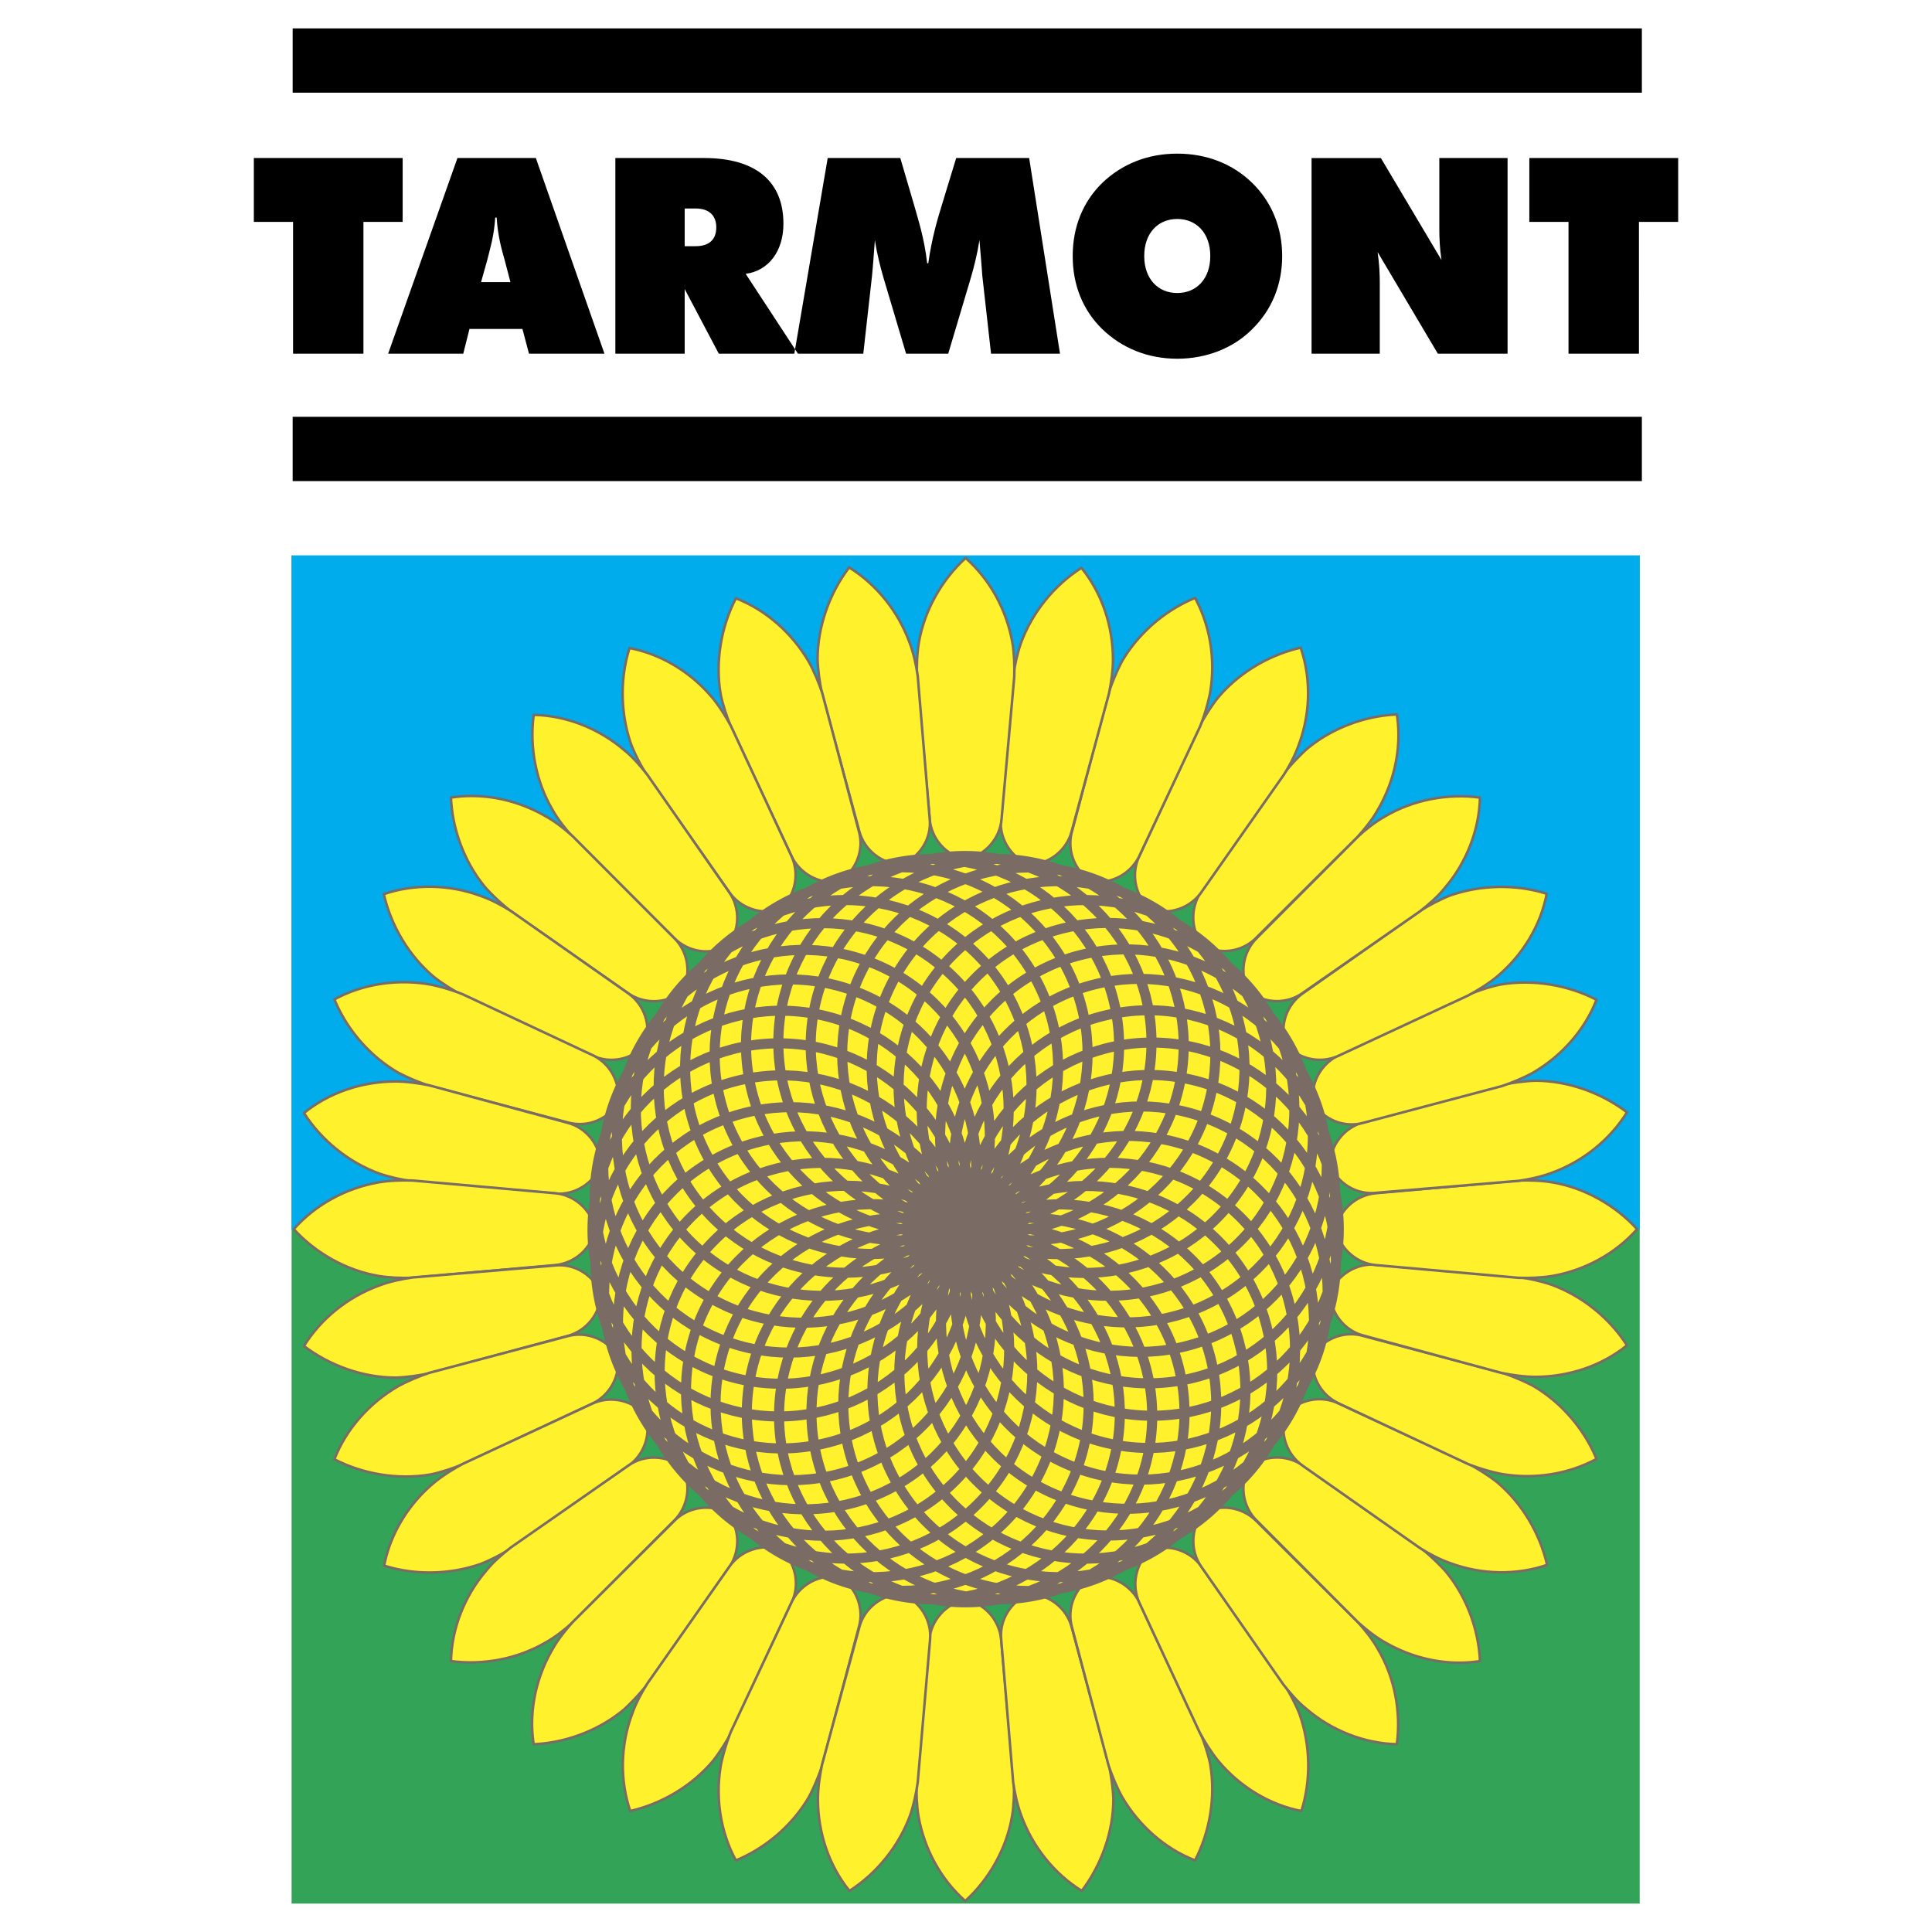 <svg xmlns="http://www.w3.org/2000/svg" width="2500" height="2500" viewBox="0 0 192.756 192.756"><path fill-rule="evenodd" clip-rule="evenodd" fill="#fff" d="M0 0h192.756v192.756H0V0z"/><path fill-rule="evenodd" clip-rule="evenodd" fill="#33a457" d="M29.092 55.421h134.5v134.501h-134.5V55.421z"/><path fill-rule="evenodd" clip-rule="evenodd" fill="#00acec" d="M29.092 55.421h134.5v67.247h-134.5V55.421z"/><path d="M96.34 163.627c-22.523 0-40.922-18.395-40.922-40.959 0-22.521 18.399-40.921 40.922-40.921 22.564 0 40.957 18.4 40.957 40.921 0 22.564-18.393 40.959-40.957 40.959z" fill-rule="evenodd" clip-rule="evenodd" fill="#33a457"/><path d="M96.375 159.719c-20.386 0-37.044-16.66-37.044-37.016 0-20.385 16.659-37.043 37.044-37.043 20.355 0 37.013 16.658 37.013 37.043.001 20.356-16.658 37.016-37.013 37.016z" fill-rule="evenodd" clip-rule="evenodd" fill="#fff22d"/><path d="M101.158 177.826c.035 1.051 0 2.277-.18 3.363-.545 3.225-2.285 6.303-4.674 8.477-2.424-2.139-4.094-5.176-4.672-8.477-.181-1.086-.216-2.312-.181-3.363l1.267-14.199c.146-1.951 1.665-3.658 3.586-4.02 1.957.361 3.404 2.027 3.586 3.984l1.268 14.235z" fill-rule="evenodd" clip-rule="evenodd" fill="#fff22d" stroke="#7a6b64" stroke-width=".252" stroke-linejoin="round" stroke-miterlimit="2.613"/><path d="M110.645 176.121c.217 1.051.398 2.248.438 3.369 0 3.26-1.197 6.588-3.154 9.164-2.75-1.705-4.924-4.422-6.045-7.535-.396-1.051-.654-2.283-.799-3.293l-1.193-14.234c-.215-1.957.977-3.873 2.822-4.562 1.957.035 3.697 1.412 4.205 3.295l3.726 13.796z" fill-rule="evenodd" clip-rule="evenodd" fill="#fff22d" stroke="#7a6b64" stroke-width=".252" stroke-linejoin="round" stroke-miterlimit="2.613"/><path d="M119.734 172.826c.402.98.799 2.137 1.016 3.223.543 3.225-.035 6.701-1.52 9.562-3.008-1.162-5.613-3.475-7.283-6.338-.543-.98-1.01-2.137-1.338-3.113l-3.656-13.801c-.543-1.883.287-3.984 1.992-4.996 1.955-.326 3.906.76 4.742 2.535l6.047 12.928z" fill-rule="evenodd" clip-rule="evenodd" fill="#fff22d" stroke="#7a6b64" stroke-width=".252" stroke-linejoin="round" stroke-miterlimit="2.613"/><path d="M128.104 168.012c.578.906 1.156 1.992 1.553 3.004 1.088 3.078 1.162 6.594.182 9.672-3.184-.619-6.156-2.43-8.293-5-.686-.836-1.338-1.881-1.848-2.826l-6.01-12.928c-.836-1.775-.396-3.982 1.121-5.285 1.846-.654 3.949.07 5.07 1.664l8.225 11.699z" fill-rule="evenodd" clip-rule="evenodd" fill="#fff22d" stroke="#7a6b64" stroke-width=".252" stroke-linejoin="round" stroke-miterlimit="2.613"/><path d="M135.451 161.814c.725.801 1.484 1.74 2.027 2.717 1.67 2.826 2.318 6.268 1.887 9.492-3.225-.076-6.484-1.344-9.02-3.518-.869-.684-1.664-1.629-2.318-2.459l-8.148-11.699c-1.156-1.594-1.086-3.838.146-5.396 1.74-.941 3.912-.613 5.32.799l10.106 10.064z" fill-rule="evenodd" clip-rule="evenodd" fill="#fff22d" stroke="#7a6b64" stroke-width=".252" stroke-linejoin="round" stroke-miterlimit="2.613"/><path d="M141.684 154.391c.83.654 1.734 1.49 2.494 2.32 2.104 2.5 3.334 5.793 3.48 9.018-3.225.508-6.629-.217-9.49-1.881-.977-.543-1.916-1.309-2.717-2.033l-10.064-10.1c-1.414-1.377-1.74-3.586-.799-5.326a4.566 4.566 0 0 1 5.396-.18l11.7 8.182z" fill-rule="evenodd" clip-rule="evenodd" fill="#fff22d" stroke="#7a6b64" stroke-width=".252" stroke-linejoin="round" stroke-miterlimit="2.613"/><path d="M146.496 146.027c.941.508 1.992 1.162 2.863 1.846 2.498 2.102 4.275 5.109 4.998 8.258-3.078 1.053-6.559.977-9.672-.18-1.051-.363-2.137-.941-3.043-1.52l-11.658-8.188c-1.629-1.123-2.355-3.26-1.699-5.141 1.301-1.484 3.475-1.922 5.25-1.088l12.961 6.013z" fill-rule="evenodd" clip-rule="evenodd" fill="#fff22d" stroke="#7a6b64" stroke-width=".252" stroke-linejoin="round" stroke-miterlimit="2.613"/><path d="M149.791 136.938c1.016.328 2.139.795 3.119 1.303 2.82 1.631 5.141 4.311 6.373 7.318-2.863 1.555-6.303 2.062-9.562 1.484a19.612 19.612 0 0 1-3.26-.98l-12.891-6.047c-1.811-.834-2.861-2.785-2.57-4.777 1.01-1.67 3.078-2.5 4.994-1.957l13.797 3.656z" fill-rule="evenodd" clip-rule="evenodd" fill="#fff22d" stroke="#7a6b64" stroke-width=".252" stroke-linejoin="round" stroke-miterlimit="2.613"/><path d="M151.496 127.412c1.051.146 2.244.402 3.295.764 3.078 1.123 5.795 3.33 7.535 6.047-2.535 2.062-5.836 3.148-9.164 3.148-1.088 0-2.32-.182-3.371-.398l-13.762-3.727c-1.881-.473-3.295-2.248-3.33-4.24.725-1.811 2.607-3.002 4.562-2.822l14.235 1.228z" fill-rule="evenodd" clip-rule="evenodd" fill="#fff22d" stroke="#7a6b64" stroke-width=".252" stroke-linejoin="round" stroke-miterlimit="2.613"/><path d="M151.496 117.779c1.051-.035 2.279 0 3.365.182 3.225.543 6.303 2.283 8.475 4.672-2.137 2.426-5.176 4.096-8.475 4.674-1.086.18-2.314.215-3.365.18l-14.199-1.266c-1.951-.146-3.656-1.666-4.018-3.588.361-1.957 2.027-3.404 3.982-3.586l14.235-1.268z" fill-rule="evenodd" clip-rule="evenodd" fill="#fff22d" stroke="#7a6b64" stroke-width=".252" stroke-linejoin="round" stroke-miterlimit="2.613"/><path d="M149.791 108.258c1.051-.221 2.248-.4 3.371-.438 3.258 0 6.588 1.197 9.164 3.154-1.705 2.752-4.422 4.924-7.535 6.047-1.051.396-2.283.652-3.295.793l-14.234 1.197c-1.955.217-3.873-.975-4.562-2.826.035-1.951 1.414-3.691 3.295-4.199l13.796-3.728z" fill-rule="evenodd" clip-rule="evenodd" fill="#fff22d" stroke="#7a6b64" stroke-width=".252" stroke-linejoin="round" stroke-miterlimit="2.613"/><path d="M146.496 99.24c.98-.398 2.139-.801 3.225-1.016 3.225-.543 6.699.035 9.562 1.523-1.162 3.004-3.477 5.613-6.338 7.277-.98.545-2.139 1.012-3.113 1.338l-13.803 3.658c-1.881.543-3.982-.287-4.994-1.992-.326-1.951.76-3.908 2.535-4.744l12.926-6.044z" fill-rule="evenodd" clip-rule="evenodd" fill="#fff22d" stroke="#7a6b64" stroke-width=".252" stroke-linejoin="round" stroke-miterlimit="2.613"/><path d="M141.643 90.911c.906-.578 1.992-1.162 3.008-1.559 3.078-1.087 6.59-1.157 9.668-.182-.613 3.189-2.426 6.157-4.994 8.294-.836.689-1.887 1.338-2.828 1.846l-12.926 6.01c-1.775.836-3.984.404-5.285-1.121-.656-1.846.07-3.947 1.664-5.07l11.693-8.218z" fill-rule="evenodd" clip-rule="evenodd" fill="#fff22d" stroke="#7a6b64" stroke-width=".252" stroke-linejoin="round" stroke-miterlimit="2.613"/><path d="M135.451 83.487c.801-.724 1.74-1.483 2.717-2.027 2.826-1.669 6.266-2.318 9.49-1.886-.074 3.225-1.342 6.483-3.516 9.019-.689.87-1.629 1.665-2.459 2.318l-11.699 8.148c-1.594 1.158-3.838 1.088-5.396-.145-.941-1.74-.615-3.914.799-5.322l10.064-10.105z" fill-rule="evenodd" clip-rule="evenodd" fill="#fff22d" stroke="#7a6b64" stroke-width=".252" stroke-linejoin="round" stroke-miterlimit="2.613"/><path d="M128.027 77.255a21.564 21.564 0 0 1 2.318-2.495c2.5-2.102 5.795-3.334 9.02-3.48.508 3.224-.217 6.629-1.887 9.491-.543.976-1.303 1.916-2.027 2.716l-10.105 10.065c-1.373 1.414-3.58 1.74-5.32.799a4.57 4.57 0 0 1-.182-5.396l8.183-11.7z" fill-rule="evenodd" clip-rule="evenodd" fill="#fff22d" stroke="#7a6b64" stroke-width=".252" stroke-linejoin="round" stroke-miterlimit="2.613"/><path d="M119.662 72.477c.508-.94 1.158-1.992 1.846-2.862 2.104-2.5 5.105-4.27 8.26-4.994 1.051 3.078.977 6.554-.182 9.667-.361 1.051-.939 2.138-1.523 3.043l-8.184 11.659c-1.121 1.629-3.26 2.354-5.141 1.705a4.5 4.5 0 0 1-1.086-5.251l6.01-12.967z" fill-rule="evenodd" clip-rule="evenodd" fill="#fff22d" stroke="#7a6b64" stroke-width=".252" stroke-linejoin="round" stroke-miterlimit="2.613"/><path d="M110.609 69.147a21.184 21.184 0 0 1 1.303-3.118c1.629-2.822 4.311-5.14 7.318-6.373 1.555 2.862 2.062 6.302 1.484 9.562a19.601 19.601 0 0 1-.98 3.259l-6.047 12.891a4.539 4.539 0 0 1-4.777 2.57c-1.67-1.011-2.5-3.079-1.957-4.995l3.656-13.796z" fill-rule="evenodd" clip-rule="evenodd" fill="#fff22d" stroke="#7a6b64" stroke-width=".252" stroke-linejoin="round" stroke-miterlimit="2.613"/><path d="M101.084 67.478c.145-1.046.402-2.244.764-3.295 1.121-3.078 3.33-5.794 6.047-7.529 2.061 2.535 3.148 5.83 3.148 9.16 0 1.086-.182 2.318-.398 3.37l-3.727 13.761c-.473 1.881-2.248 3.294-4.24 3.33-1.811-.724-3.002-2.605-2.822-4.562l1.228-14.235z" fill-rule="evenodd" clip-rule="evenodd" fill="#fff22d" stroke="#7a6b64" stroke-width=".252" stroke-linejoin="round" stroke-miterlimit="2.613"/><path d="M91.487 67.518c-.036-1.051 0-2.284.181-3.37.543-3.224 2.284-6.302 4.673-8.475 2.429 2.138 4.093 5.181 4.671 8.475.182 1.086.217 2.319.182 3.37l-1.268 14.194c-.145 1.957-1.664 3.657-3.585 4.019-1.957-.362-3.405-2.027-3.586-3.984l-1.268-14.229z" fill-rule="evenodd" clip-rule="evenodd" fill="#fff22d" stroke="#7a6b64" stroke-width=".252" stroke-linejoin="round" stroke-miterlimit="2.613"/><path d="M82 69.147c-.216-1.051-.397-2.248-.432-3.37 0-3.259 1.192-6.589 3.148-9.165 2.751 1.705 4.924 4.421 6.046 7.535.402 1.051.654 2.284.8 3.294l1.192 14.234c.221 1.957-.976 3.873-2.822 4.562-1.957-.035-3.697-1.414-4.2-3.294L82 69.147z" fill-rule="evenodd" clip-rule="evenodd" fill="#fff22d" stroke="#7a6b64" stroke-width=".252" stroke-linejoin="round" stroke-miterlimit="2.613"/><path d="M72.912 72.477c-.397-.976-.8-2.138-1.016-3.224-.543-3.224.035-6.7 1.524-9.562 3.003 1.162 5.613 3.48 7.278 6.337.543.98 1.011 2.138 1.338 3.118l3.657 13.797c.542 1.881-.287 3.984-1.992 4.995-1.952.327-3.908-.759-4.743-2.535l-6.046-12.926z" fill-rule="evenodd" clip-rule="evenodd" fill="#fff22d" stroke="#7a6b64" stroke-width=".252" stroke-linejoin="round" stroke-miterlimit="2.613"/><path d="M64.547 77.331a17.737 17.737 0 0 1-1.559-3.008c-1.086-3.078-1.157-6.589-.181-9.667 3.189.613 6.156 2.424 8.294 4.994.689.835 1.338 1.887 1.846 2.827l6.011 12.926c.835 1.776.397 3.983-1.122 5.292-1.846.648-3.948-.076-5.07-1.67l-8.219-11.694z" fill-rule="evenodd" clip-rule="evenodd" fill="#fff22d" stroke="#7a6b64" stroke-width=".252" stroke-linejoin="round" stroke-miterlimit="2.613"/><path d="M57.159 83.522c-.725-.795-1.484-1.74-2.027-2.716-1.67-2.827-2.319-6.268-1.886-9.486 3.224.07 6.483 1.338 9.019 3.511.87.689 1.665 1.63 2.318 2.465L72.73 88.99c1.157 1.594 1.086 3.838-.146 5.397-1.74.94-3.913.613-5.321-.795l-10.104-10.07z" fill-rule="evenodd" clip-rule="evenodd" fill="#fff22d" stroke="#7a6b64" stroke-width=".252" stroke-linejoin="round" stroke-miterlimit="2.613"/><path d="M50.967 90.911a21.034 21.034 0 0 1-2.5-2.318c-2.102-2.5-3.334-5.794-3.476-9.019 3.219-.508 6.625.217 9.486 1.886.976.543 1.921 1.303 2.716 2.027l10.069 10.105c1.408 1.374 1.735 3.582.795 5.322a4.567 4.567 0 0 1-5.397.18l-11.693-8.183z" fill-rule="evenodd" clip-rule="evenodd" fill="#fff22d" stroke="#7a6b64" stroke-width=".252" stroke-linejoin="round" stroke-miterlimit="2.613"/><path d="M46.148 99.311c-.941-.508-1.992-1.156-2.862-1.846-2.5-2.103-4.27-5.105-4.995-8.259 3.079-1.046 6.554-.976 9.667.181 1.051.362 2.137.946 3.043 1.524l11.659 8.183c1.629 1.123 2.354 3.26 1.705 5.141-1.308 1.49-3.48 1.922-5.251 1.086l-12.966-6.01z" fill-rule="evenodd" clip-rule="evenodd" fill="#fff22d" stroke="#7a6b64" stroke-width=".252" stroke-linejoin="round" stroke-miterlimit="2.613"/><path d="M42.854 108.328a20.534 20.534 0 0 1-3.113-1.303c-2.827-1.629-5.146-4.311-6.377-7.316 2.862-1.555 6.302-2.062 9.561-1.484 1.086.215 2.249.578 3.259.98l12.891 6.045c1.811.836 2.863 2.787 2.576 4.779a4.467 4.467 0 0 1-5 1.957l-13.797-3.658z" fill-rule="evenodd" clip-rule="evenodd" fill="#fff22d" stroke="#7a6b64" stroke-width=".252" stroke-linejoin="round" stroke-miterlimit="2.613"/><path d="M41.149 117.855c-1.047-.146-2.244-.402-3.295-.764-3.078-1.123-5.794-3.33-7.529-6.047 2.535-2.062 5.829-3.148 9.159-3.148 1.086 0 2.318.182 3.37.396l13.761 3.729c1.881.473 3.295 2.248 3.33 4.238-.725 1.812-2.605 3.004-4.562 2.822l-14.234-1.226z" fill-rule="evenodd" clip-rule="evenodd" fill="#fff22d" stroke="#7a6b64" stroke-width=".252" stroke-linejoin="round" stroke-miterlimit="2.613"/><path d="M41.149 127.486c-1.047.035-2.279 0-3.365-.18-3.224-.543-6.302-2.283-8.475-4.674 2.138-2.424 5.181-4.094 8.475-4.672 1.086-.182 2.318-.217 3.365-.182l14.199 1.268c1.957.146 3.657 1.666 4.019 3.586-.362 1.957-2.027 3.406-3.983 3.588l-14.235 1.266z" fill-rule="evenodd" clip-rule="evenodd" fill="#fff22d" stroke="#7a6b64" stroke-width=".252" stroke-linejoin="round" stroke-miterlimit="2.613"/><path d="M42.854 137.01c-1.051.221-2.248.4-3.37.436-3.259 0-6.589-1.197-9.159-3.152 1.7-2.752 4.416-4.924 7.529-6.047 1.051-.396 2.283-.654 3.295-.793l14.234-1.199c1.957-.215 3.873.977 4.562 2.828-.035 1.951-1.413 3.691-3.295 4.199l-13.796 3.728z" fill-rule="evenodd" clip-rule="evenodd" fill="#fff22d" stroke="#7a6b64" stroke-width=".252" stroke-linejoin="round" stroke-miterlimit="2.613"/><path d="M46.148 146.102c-.976.398-2.138.795-3.225 1.012-3.224.543-6.699-.035-9.561-1.52 1.162-3.008 3.48-5.613 6.337-7.277.98-.543 2.138-1.016 3.118-1.344l13.796-3.656c1.881-.543 3.984.291 4.995 1.992.327 1.957-.76 3.912-2.536 4.744l-12.924 6.049z" fill-rule="evenodd" clip-rule="evenodd" fill="#fff22d" stroke="#7a6b64" stroke-width=".252" stroke-linejoin="round" stroke-miterlimit="2.613"/><path d="M51.002 154.467a18.28 18.28 0 0 1-3.008 1.555c-3.078 1.086-6.589 1.162-9.667.18.614-3.184 2.425-6.154 4.995-8.287.835-.689 1.886-1.344 2.827-1.852l12.926-6.01c1.776-.832 3.984-.398 5.292 1.121.649 1.852-.075 3.947-1.67 5.07l-11.695 8.223z" fill-rule="evenodd" clip-rule="evenodd" fill="#fff22d" stroke="#7a6b64" stroke-width=".252" stroke-linejoin="round" stroke-miterlimit="2.613"/><path d="M57.194 161.814c-.795.725-1.74 1.49-2.716 2.033-2.827 1.664-6.267 2.314-9.486 1.881.07-3.225 1.338-6.482 3.511-9.018.688-.871 1.629-1.666 2.464-2.32l11.694-8.146c1.594-1.158 3.837-1.088 5.397.145.94 1.74.613 3.914-.795 5.326l-10.069 10.099z" fill-rule="evenodd" clip-rule="evenodd" fill="#fff22d" stroke="#7a6b64" stroke-width=".252" stroke-linejoin="round" stroke-miterlimit="2.613"/><path d="M64.582 168.047a21.933 21.933 0 0 1-2.318 2.5c-2.5 2.098-5.794 3.33-9.019 3.477-.508-3.225.216-6.631 1.886-9.492.543-.977 1.303-1.916 2.027-2.717l10.104-10.064c1.373-1.412 3.581-1.74 5.321-.799a4.567 4.567 0 0 1 .181 5.396l-8.182 11.699z" fill-rule="evenodd" clip-rule="evenodd" fill="#fff22d" stroke="#7a6b64" stroke-width=".252" stroke-linejoin="round" stroke-miterlimit="2.613"/><path d="M72.982 172.826c-.508.939-1.157 1.99-1.846 2.861-2.103 2.5-5.105 4.275-8.259 5-1.046-3.078-.976-6.559.181-9.672.362-1.053.946-2.139 1.524-3.045l8.184-11.658c1.122-1.629 3.259-2.354 5.14-1.699 1.489 1.303 1.922 3.475 1.086 5.25l-6.01 12.963z" fill-rule="evenodd" clip-rule="evenodd" fill="#fff22d" stroke="#7a6b64" stroke-width=".252" stroke-linejoin="round" stroke-miterlimit="2.613"/><path d="M82.036 176.121a21.066 21.066 0 0 1-1.303 3.117c-1.63 2.822-4.311 5.141-7.313 6.373-1.559-2.861-2.067-6.303-1.489-9.562.221-1.086.583-2.242.981-3.258l6.046-12.893c.835-1.811 2.791-2.861 4.783-2.57 1.665 1.012 2.494 3.078 1.952 4.996l-3.657 13.797z" fill-rule="evenodd" clip-rule="evenodd" fill="#fff22d" stroke="#7a6b64" stroke-width=".252" stroke-linejoin="round" stroke-miterlimit="2.613"/><path d="M91.562 177.826c-.146 1.051-.397 2.242-.76 3.293-1.126 3.078-3.335 5.795-6.051 7.535-2.062-2.535-3.149-5.836-3.149-9.164 0-1.086.182-2.318.397-3.369l3.732-13.762c.468-1.883 2.244-3.295 4.235-3.33 1.811.725 3.008 2.605 2.827 4.562l-1.231 14.235z" fill-rule="evenodd" clip-rule="evenodd" fill="#fff22d" stroke="#7a6b64" stroke-width=".252" stroke-linejoin="round" stroke-miterlimit="2.613"/><path d="M109.09 157.615c-9.637 3.516-20.32-1.484-23.831-11.115-3.511-9.633 1.484-20.355 11.116-23.867 9.636-3.51 20.355 1.484 23.867 11.117 3.475 9.637-1.519 20.355-11.152 23.865m5.865-2.75c-8.873 5.141-20.315 2.061-25.42-6.811-5.146-8.873-2.067-20.281 6.806-25.422 8.873-5.105 20.314-2.061 25.425 6.811 5.14 8.873 2.062 20.317-6.811 25.422m5.322-3.693c-7.822 6.59-19.627 5.539-26.216-2.283-6.594-7.855-5.543-19.625 2.314-26.221 7.826-6.588 19.63-5.576 26.22 2.285 6.594 7.856 5.544 19.625-2.318 26.219m4.602-4.602c-6.594 7.861-18.398 8.873-26.221 2.283-7.856-6.594-8.907-18.363-2.318-26.221 6.593-7.82 18.398-8.871 26.22-2.283 7.856 6.594 8.909 18.364 2.319 26.221m3.726-5.322c-5.105 8.873-16.547 11.916-25.42 6.807-8.873-5.141-11.951-16.549-6.81-25.422 5.111-8.871 16.552-11.949 25.425-6.809 8.874 5.11 11.952 16.553 6.805 25.424m2.758-5.869c-3.518 9.637-14.234 14.631-23.867 11.121-9.633-3.516-14.631-14.234-11.121-23.867 3.515-9.631 14.199-14.631 23.832-11.115 9.631 3.511 14.631 14.23 11.156 23.861m1.629-6.297c-1.775 10.1-11.447 16.875-21.549 15.1-10.104-1.775-16.879-11.443-15.103-21.549 1.775-10.104 11.482-16.875 21.582-15.098 10.07 1.77 16.881 11.477 15.07 21.547m.578-6.449c0 10.252-8.365 18.615-18.615 18.615s-18.615-8.363-18.615-18.615c0-10.25 8.365-18.615 18.615-18.615s18.615 8.365 18.615 18.615m-.654-6.483c1.775 10.104-4.994 19.812-15.1 21.582-10.104 1.775-19.771-4.994-21.547-15.1-1.775-10.104 4.994-19.771 15.1-21.547 10.07-1.81 19.772 5.001 21.547 15.065m-1.664-6.226c3.51 9.631-1.484 20.314-11.115 23.826-9.639 3.516-20.355-1.484-23.867-11.117-3.516-9.631 1.484-20.35 11.115-23.865 9.633-3.476 20.355 1.523 23.867 11.156m-2.752-5.906c5.141 8.873 2.062 20.316-6.811 25.426-8.871 5.141-20.279 2.062-25.42-6.811-5.105-8.871-2.067-20.314 6.805-25.42 8.873-5.145 20.321-2.067 25.426 6.805m-3.697-5.286c6.594 7.82 5.543 19.625-2.277 26.221-7.861 6.588-19.631 5.537-26.221-2.32-6.588-7.82-5.578-19.625 2.283-26.219 7.857-6.589 19.627-5.539 26.215 2.318m-4.596-4.597c7.855 6.589 8.871 18.394 2.283 26.214-6.594 7.861-18.363 8.914-26.221 2.318-7.821-6.588-8.873-18.393-2.284-26.219 6.595-7.856 18.365-8.907 26.222-2.313m-5.322-3.732c8.873 5.105 11.91 16.548 6.805 25.421-5.141 8.871-16.547 11.949-25.42 6.809-8.873-5.105-11.951-16.547-6.81-25.42 5.104-8.872 16.552-11.95 25.425-6.81m-5.869-2.751c9.631 3.511 14.631 14.229 11.121 23.866-3.518 9.633-14.234 14.627-23.867 11.115-9.632-3.51-14.631-14.193-11.121-23.83 3.516-9.633 14.234-14.627 23.867-11.151m-6.303-1.665c10.105 1.771 16.879 11.443 15.104 21.548-1.775 10.1-11.441 16.873-21.547 15.098-10.104-1.775-16.875-11.477-15.104-21.582 1.775-10.07 11.482-16.875 21.547-15.064m-6.443-.584c10.246 0 18.615 8.37 18.615 18.614 0 10.252-8.369 18.615-18.615 18.615-10.25 0-18.615-8.363-18.615-18.615 0-10.244 8.364-18.614 18.615-18.614m-6.483.584c10.104-1.775 19.807 4.995 21.583 15.099 1.775 10.105-4.994 19.771-15.1 21.547-10.104 1.775-19.772-4.998-21.547-15.098-1.811-10.07 4.994-19.778 15.064-21.548m-6.227 1.665c9.632-3.516 20.315 1.483 23.825 11.116 3.516 9.631-1.482 20.355-11.115 23.865-9.632 3.512-20.355-1.482-23.866-11.115-3.476-9.637 1.518-20.355 11.156-23.866m-5.905 2.751c8.872-5.141 20.314-2.062 25.419 6.81 5.146 8.873 2.068 20.279-6.805 25.42-8.873 5.105-20.315 2.062-25.425-6.809-5.14-8.873-2.062-20.316 6.811-25.421m-5.287 3.732c7.822-6.594 19.626-5.543 26.22 2.279 6.59 7.861 5.539 19.631-2.318 26.219-7.821 6.59-19.631 5.578-26.22-2.283-6.59-7.856-5.543-19.625 2.318-26.215m-4.602 4.597c6.594-7.857 18.399-8.873 26.22-2.283 7.862 6.594 8.909 18.363 2.319 26.219-6.588 7.822-18.399 8.873-26.22 2.285-7.857-6.596-8.908-18.365-2.319-26.221m-3.727 5.321c5.105-8.872 16.548-11.909 25.42-6.805 8.873 5.141 11.951 16.549 6.81 25.42-5.105 8.873-16.553 11.951-25.425 6.811-8.872-5.104-11.95-16.553-6.805-25.426m-2.751 5.906c3.511-9.633 14.229-14.632 23.861-11.117 9.637 3.512 14.632 14.23 11.121 23.861-3.516 9.639-14.199 14.633-23.831 11.121-9.632-3.515-14.632-14.234-11.151-23.865m-1.67 6.268c1.776-10.105 11.448-16.881 21.548-15.105 10.104 1.775 16.879 11.443 15.104 21.547-1.775 10.105-11.483 16.875-21.583 15.105-10.07-1.776-16.88-11.483-15.069-21.547m-.503 6.476c0-10.244 8.365-18.609 18.61-18.609 10.25 0 18.615 8.365 18.615 18.609 0 10.252-8.365 18.615-18.615 18.615-10.246 0-18.61-8.363-18.61-18.615m.578 6.449c-1.775-10.105 4.995-19.807 15.099-21.582 10.105-1.775 19.772 4.994 21.548 15.098 1.775 10.105-4.995 19.773-15.1 21.549-10.069 1.81-19.771-4.996-21.547-15.065m1.701 6.268c-3.511-9.637 1.483-20.32 11.121-23.832 9.632-3.51 20.351 1.484 23.861 11.115 3.515 9.639-1.484 20.355-11.116 23.867-9.633 3.477-20.351-1.519-23.866-11.15m2.751 5.863c-5.14-8.871-2.062-20.314 6.811-25.42 8.873-5.145 20.28-2.066 25.42 6.805 5.111 8.873 2.068 20.316-6.806 25.426-8.872 5.14-20.315 2.062-25.425-6.811m3.696 5.287c-6.594-7.82-5.542-19.627 2.279-26.221 7.861-6.588 19.631-5.537 26.22 2.318 6.593 7.822 5.578 19.633-2.279 26.221-7.861 6.591-19.63 5.544-26.22-2.318m4.598 4.602c-7.857-6.594-8.873-18.398-2.279-26.219 6.589-7.861 18.358-8.908 26.215-2.32 7.826 6.59 8.873 18.4 2.283 26.221-6.588 7.857-18.358 8.908-26.219 2.318m5.286 3.693c-8.873-5.105-11.911-16.549-6.805-25.422 5.14-8.871 16.547-11.951 25.42-6.811 8.873 5.105 11.951 16.549 6.81 25.422-5.105 8.872-16.552 11.952-25.425 6.811m5.905 2.75c-9.632-3.51-14.631-14.229-11.116-23.865 3.511-9.633 14.229-14.627 23.861-11.117 9.636 3.512 14.632 14.195 11.121 23.832-3.516 9.631-14.234 14.627-23.866 11.15m6.267 1.666c-10.104-1.771-16.88-11.443-15.104-21.549 1.775-10.1 11.442-16.875 21.548-15.1 10.105 1.775 16.875 11.479 15.103 21.584-1.776 10.069-11.483 16.876-21.547 15.065m6.443.582c-10.246 0-18.615-8.369-18.615-18.615 0-10.25 8.369-18.615 18.615-18.615 10.25 0 18.615 8.365 18.615 18.615 0 10.246-8.365 18.615-18.615 18.615m6.484-.582c-10.106 1.775-19.808-4.996-21.583-15.1-1.775-10.105 4.994-19.773 15.1-21.549 10.105-1.775 19.771 5 21.546 15.1 1.81 10.071-4.994 19.778-15.063 21.549" fill="none" stroke="#7a6b64" stroke-width="1.006" stroke-linecap="round" stroke-linejoin="round" stroke-miterlimit="2.613"/><path fill-rule="evenodd" clip-rule="evenodd" d="M29.198 2.834h134.611v6.414H29.198V2.834zM29.198 41.584h134.611v6.413H29.198v-6.413zM40.173 22.139v-6.373H25.325v6.373h3.913v13.148h7.022V22.139h3.913zm20.134 13.148l-6.846-19.521H45.64l-6.916 19.521h7.495l.619-2.465h5.286l.654 2.465h7.529zm-9.381-7.137h-2.932l.619-2.208c.251-1.016.684-2.389.795-4.235h.146c.106 1.846.508 3.219.795 4.235l.577 2.208zm28.685 7.137l-5.215-7.967c2.243-.292 3.767-2.213 3.767-5 0-4.165-2.681-6.554-7.932-6.554h-8.837v19.521h6.916v-6.448l3.405 6.448h7.896zm-8.148-12.605c0 1.232-.724 1.881-2.067 1.881H68.31v-3.762h1.086c1.378 0 2.067.725 2.067 1.881zm34.293 12.605l-3.078-19.521H95.4l-1.448 4.743c-.397 1.303-.976 3.189-1.338 5.759h-.11c-.292-2.57-.906-4.346-1.268-5.688l-1.413-4.813H82.58l-3.33 19.521h6.88l.87-7.752c.105-1.051.181-2.249.287-3.586.216 1.413.543 2.68.87 3.802l2.243 7.535h4.205l2.244-7.535c.328-1.122.654-2.389.871-3.802.145 1.594.217 2.787.287 3.586l.869 7.751h6.88zm22.166-9.743c0-2.862-1.051-5.397-2.973-7.278-1.957-1.921-4.562-2.938-7.494-2.938s-5.508 1.016-7.5 2.938c-1.916 1.881-2.932 4.381-2.932 7.278 0 2.897 1.016 5.396 2.932 7.278 1.992 1.921 4.568 2.968 7.5 2.968 2.896 0 5.578-1.046 7.459-2.932 1.957-1.917 3.008-4.417 3.008-7.314zm-7.172 0c0 2.278-1.379 3.691-3.295 3.691-1.922 0-3.295-1.413-3.295-3.691 0-2.284 1.373-3.697 3.295-3.697 1.916 0 3.295 1.414 3.295 3.697zm29.66 9.743v-19.52h-6.81v7.062c0 .87.035 1.881.217 3.114l-6.047-10.175h-6.916v19.521h6.807v-7.062c0-.8-.035-1.851-.217-3.078l6.01 10.14h6.956v-.002zm17.022-13.148v-6.373h-14.85v6.373h3.908v13.148h7.027V22.139h3.915z"/></svg>